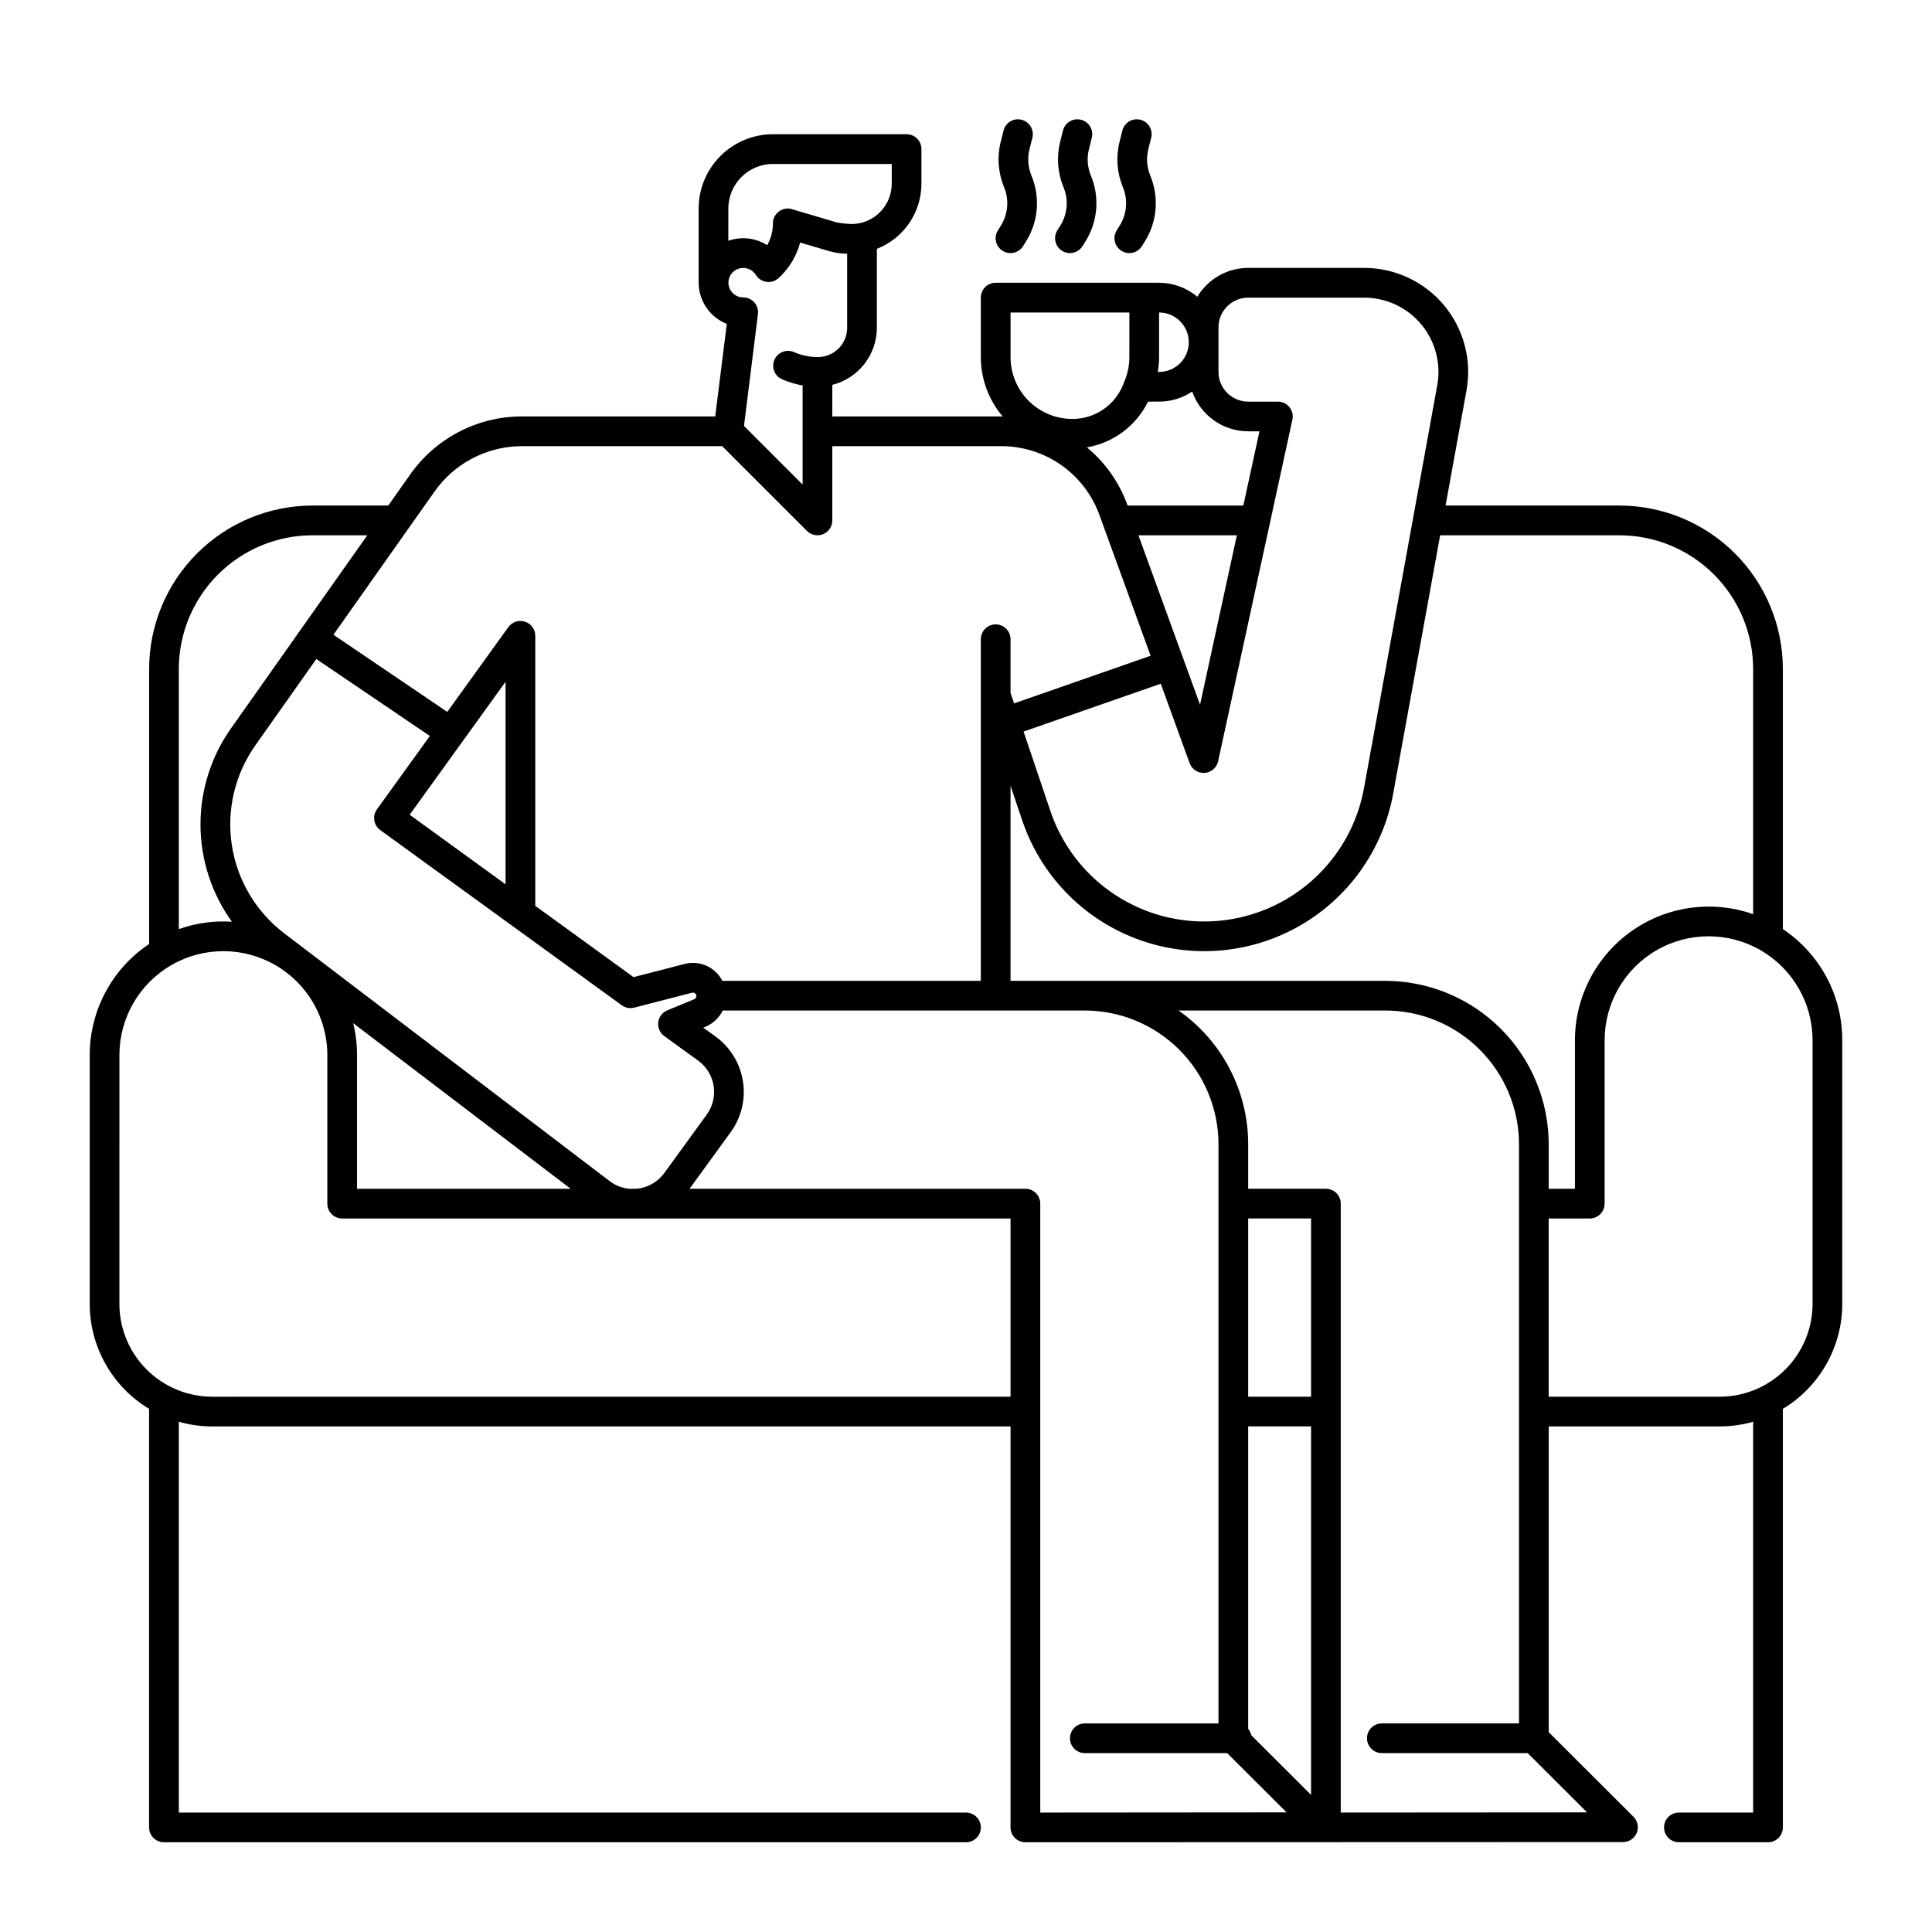 <?xml version="1.0" encoding="UTF-8"?>
<!-- Uploaded to: ICON Repo, www.iconrepo.com, Generator: ICON Repo Mixer Tools -->
<svg fill="#000000" width="800px" height="800px" version="1.1" viewBox="144 144 512 512" xmlns="http://www.w3.org/2000/svg">
 <g>
  <path d="m183.51 517.36v110.93c0 1.043 0.414 2.043 1.152 2.781 0.738 0.738 1.742 1.152 2.785 1.152h212.55c2.172 0 3.934-1.762 3.934-3.934 0-2.176-1.762-3.938-3.934-3.938h-208.61v-103.57c2.879 0.82 5.859 1.238 8.855 1.238h211.56v106.27c0 1.043 0.418 2.043 1.156 2.781 0.738 0.738 1.738 1.152 2.781 1.152l158.37-0.051v0.004c1.59-0.004 3.027-0.961 3.633-2.434 0.609-1.473 0.27-3.168-0.855-4.289l-22.461-22.414v-81.023h45.324c2.996 0 5.977-0.418 8.855-1.238v103.57h-19.68c-2.172 0-3.934 1.762-3.934 3.938 0 2.172 1.762 3.934 3.934 3.934h23.617c1.043 0 2.047-0.414 2.785-1.152 0.738-0.738 1.152-1.738 1.152-2.781v-110.93c9.762-5.871 15.738-16.426 15.742-27.82v-69.863c0.027-9.402-3.707-18.422-10.371-25.055-1.645-1.641-3.441-3.121-5.371-4.418v-68.93c-0.016-11.477-4.578-22.484-12.695-30.602-8.117-8.113-19.125-12.68-30.602-12.695h-46.09l5.543-30.504c1.461-8.035-0.723-16.309-5.961-22.578-5.234-6.269-12.984-9.895-21.152-9.891h-30.742c-5.523 0.004-10.641 2.91-13.48 7.648-2.832-2.398-6.422-3.715-10.133-3.715h-43.297c-2.176 0-3.938 1.762-3.938 3.938v15.77c0 5.766 2.055 11.344 5.793 15.73-0.098 0-0.195-0.012-0.297-0.012h-44.855v-8.363c3.371-0.852 6.359-2.801 8.5-5.543 2.137-2.738 3.301-6.113 3.309-9.59v-20.914c3.469-1.355 6.453-3.723 8.559-6.793 2.106-3.074 3.238-6.707 3.25-10.434v-9.211c0-1.047-0.414-2.047-1.152-2.785-0.738-0.738-1.742-1.152-2.785-1.152h-35.422c-5.219 0.004-10.223 2.082-13.91 5.769-3.691 3.691-5.766 8.691-5.773 13.91v19.699c0.039 4.809 2.984 9.117 7.457 10.891l-3.066 24.516h-51.66c-11.645 0.152-22.508 5.887-29.199 15.422l-5.781 8.191h-20.086c-11.477 0.016-22.484 4.578-30.598 12.695-8.117 8.117-12.684 19.125-12.695 30.602v72.898c-9.836 6.57-15.742 17.613-15.746 29.438v65.93c0.004 11.391 5.977 21.949 15.738 27.82zm236.17 106.99v-161.38c0-1.047-0.414-2.047-1.152-2.785-0.738-0.738-1.742-1.152-2.785-1.152h-89l10.922-15.035c2.816-3.887 3.973-8.734 3.219-13.473-0.75-4.742-3.352-8.992-7.234-11.816l-3.281-2.375 0.621-0.254v-0.004c1.984-0.82 3.598-2.344 4.539-4.277h95.961c9.391 0.012 18.395 3.75 25.035 10.391 6.641 6.641 10.375 15.645 10.387 25.035v153.5h-35.422c-2.176 0-3.938 1.762-3.938 3.938 0 2.172 1.762 3.934 3.938 3.934h37.727l15.734 15.699zm-182.08-209.2 57.633 43.887h-56.613v-35.426c0-2.852-0.344-5.691-1.02-8.461zm73.148 43.887c-1.887-0.18-3.684-0.883-5.188-2.031l-86.148-65.602h-0.004c-7.523-5.695-12.535-14.098-13.969-23.422-1.434-9.328 0.824-18.848 6.293-26.539l16.094-22.797 30.086 20.395-14.027 19.453c-1.27 1.762-0.871 4.215 0.887 5.488l64.008 46.426c0.949 0.688 2.156 0.918 3.293 0.625l15.332-3.953h0.004c0.367-0.102 0.762 0.043 0.984 0.355 0.098 0.152 0.152 0.332 0.156 0.516 0.004 0.375-0.219 0.715-0.566 0.855l-7.133 2.941c-1.32 0.547-2.242 1.762-2.41 3.18-0.168 1.414 0.445 2.812 1.602 3.648l8.988 6.512c4.566 3.324 5.578 9.715 2.266 14.289l-11.266 15.508h-0.004c-1.719 2.367-4.375 3.879-7.289 4.152zm-32.77-134.36v53.672l-25.41-18.434zm196.8 142.23h16.668v47.23l-16.668 0.004zm0.84 136.96v0.004c-0.133-0.629-0.422-1.215-0.84-1.707v-80.156h16.668v97.656zm88.973 20.43-65.277 0.047v-161.38c0-1.047-0.414-2.047-1.152-2.785-0.738-0.738-1.738-1.152-2.781-1.152h-20.602v-11.809c-0.004-14.109-6.891-27.332-18.449-35.426h54.797c9.395 0.012 18.398 3.746 25.039 10.391 6.641 6.641 10.375 15.645 10.387 25.035v153.5h-36.348c-2.176 0-3.938 1.762-3.938 3.938 0 2.172 1.762 3.934 3.938 3.934h38.652zm59.758-204.62v69.863c-0.008 6.523-2.602 12.773-7.215 17.387-4.609 4.613-10.863 7.207-17.387 7.215h-45.328v-47.234h10.891c1.043 0 2.043-0.414 2.781-1.152 0.738-0.738 1.152-1.738 1.152-2.781v-43.297c0-9.844 5.254-18.941 13.777-23.863 8.523-4.922 19.027-4.922 27.551 0 8.527 4.922 13.777 14.02 13.777 23.863zm-51.168-133.82c9.391 0.008 18.395 3.746 25.035 10.387 6.641 6.641 10.379 15.645 10.387 25.035v64.984c-10.844-3.812-22.863-2.133-32.246 4.508-9.387 6.637-14.969 17.414-14.984 28.91v39.359h-6.949v-11.809c-0.012-11.48-4.578-22.484-12.695-30.602-8.117-8.117-19.121-12.68-30.602-12.695h-99.324v-51.699l3.109 9.211c4.852 14.359 15.844 25.809 29.988 31.238 14.148 5.43 29.98 4.273 43.188-3.152 13.211-7.426 22.422-20.352 25.133-35.262l12.434-68.414zm-106.27-55.105c0.004-4.344 3.527-7.867 7.871-7.871h30.742c5.836-0.004 11.371 2.586 15.113 7.066 3.738 4.481 5.297 10.387 4.254 16.129l-19.418 106.79c-2.293 12.605-10.078 23.531-21.246 29.809-11.164 6.281-24.547 7.258-36.508 2.668-11.957-4.59-21.25-14.27-25.348-26.406l-7.113-21.066 36.355-12.68 7.656 21.059v-0.004c0.598 1.648 2.215 2.703 3.965 2.582 1.75-0.117 3.207-1.379 3.582-3.09l19.68-90.527c0.254-1.164-0.031-2.379-0.777-3.309-0.746-0.926-1.875-1.469-3.062-1.469h-7.875c-4.344-0.004-7.867-3.527-7.871-7.871zm-21.215 55.105h26.086l-9.762 44.898zm13.344-51.168c0.004 2.086-0.824 4.094-2.301 5.57-1.477 1.477-3.484 2.305-5.57 2.301h-0.34c0.219-1.293 0.332-2.602 0.34-3.91v-11.836c4.344 0.008 7.867 3.527 7.871 7.875zm-47.23-7.871h31.488l-0.004 11.832c0.004 2.082-0.395 4.148-1.172 6.082l-0.469 1.172h0.004c-1.07 2.699-2.93 5.012-5.332 6.637-2.402 1.629-5.238 2.492-8.141 2.484-4.344 0-8.508-1.727-11.582-4.797-3.07-3.07-4.797-7.234-4.797-11.578zm36.441 23.617 2.918-0.004c3.125 0.008 6.18-0.918 8.773-2.664 1.082 3.074 3.09 5.742 5.746 7.629s5.836 2.902 9.094 2.906h2.988l-4.277 19.68h-30.664l-0.109-0.305v0.004c-2.156-5.902-5.844-11.125-10.688-15.125 7.035-1.203 13.066-5.715 16.211-12.125zm-111.23-51.172c0.008-6.519 5.289-11.801 11.809-11.809h31.488v5.273c-0.02 5.863-4.766 10.617-10.629 10.641-1.332-0.047-2.66-0.188-3.973-0.43l-11.836-3.512h-0.004c-1.188-0.352-2.473-0.121-3.469 0.621-0.992 0.742-1.578 1.91-1.578 3.152 0.004 2.023-0.516 4.016-1.508 5.781-1.906-1.211-4.125-1.855-6.387-1.848h-0.043c-1.32 0.004-2.633 0.234-3.879 0.676zm3.91 15.742h0.016l-0.004 0.004c1.375-0.008 2.656 0.699 3.383 1.867 0.609 0.98 1.621 1.645 2.766 1.812s2.305-0.172 3.176-0.938c0.23-0.203 0.465-0.422 0.68-0.641 2.449-2.445 4.207-5.492 5.098-8.836l7.445 2.211-0.004-0.004c1.633 0.48 3.32 0.73 5.019 0.75v19.645c-0.004 4.277-3.473 7.742-7.75 7.746-2.176 0.008-4.324-0.438-6.316-1.305-0.961-0.426-2.051-0.453-3.027-0.074-0.98 0.383-1.766 1.137-2.184 2.102-0.418 0.961-0.438 2.055-0.047 3.027 0.391 0.977 1.152 1.754 2.121 2.164 1.727 0.75 3.539 1.293 5.398 1.609v26.273l-15.535-15.535 3.672-29.438-0.004-0.004c0.207-1.148-0.105-2.328-0.855-3.223s-1.855-1.41-3.023-1.406c-2.152 0.008-3.906-1.734-3.914-3.891-0.008-2.152 1.734-3.906 3.891-3.914zm-81.824 59.328c5.223-7.461 13.707-11.957 22.809-12.094h53.473l22.465 22.461c1.125 1.129 2.816 1.465 4.289 0.855 1.473-0.609 2.43-2.043 2.43-3.637v-19.68h44.859c5.652 0.012 11.164 1.758 15.793 5 4.629 3.242 8.152 7.828 10.098 13.133l13.602 37.41-36.184 12.621-0.938-2.781v-14.215c0-2.172-1.762-3.938-3.934-3.938-2.176 0-3.938 1.766-3.938 3.938v90.527h-68.516c-0.113-0.219-0.215-0.438-0.344-0.652-2.031-3.234-5.926-4.785-9.629-3.828l-13.547 3.496-26.043-18.891v-71.566c0-1.707-1.102-3.223-2.727-3.746-1.625-0.523-3.406 0.059-4.402 1.445l-16.199 22.465-30.16-20.441zm-67.719 46.945c0.008-9.391 3.746-18.395 10.387-25.035 6.641-6.641 15.645-10.379 25.035-10.387h14.527l-36.039 51.055c-5.34 7.508-8.195 16.496-8.164 25.707 0.031 9.215 2.945 18.184 8.332 25.656-0.754-0.047-1.512-0.082-2.269-0.082-4.023-0.004-8.02 0.684-11.809 2.031zm-15.746 102.34c0-9.844 5.254-18.938 13.777-23.859s19.027-4.922 27.551 0c8.527 4.922 13.777 14.016 13.777 23.859v39.363c0 1.043 0.414 2.043 1.152 2.781 0.738 0.738 1.738 1.152 2.785 1.152h177.12v47.23l-211.56 0.004c-6.523-0.008-12.773-2.602-17.387-7.215-4.613-4.613-7.207-10.863-7.215-17.387z"/>
  <path d="m409.71 210.47c0.887 0.555 1.953 0.734 2.973 0.5 1.016-0.234 1.898-0.867 2.449-1.75l0.789-1.266c3.262-5.227 3.793-11.711 1.43-17.402-0.918-2.215-1.102-4.668-0.527-6.996l0.754-3.023 0.004 0.004c0.262-1.016 0.105-2.094-0.43-2.996-0.539-0.902-1.41-1.551-2.43-1.805-1.016-0.254-2.094-0.094-2.992 0.449-0.895 0.543-1.539 1.422-1.785 2.441l-0.754 3.023h-0.004c-0.984 3.969-0.668 8.152 0.895 11.934 1.387 3.336 1.074 7.137-0.836 10.203l-0.789 1.262c-1.152 1.844-0.59 4.269 1.254 5.422z"/>
  <path d="m425.46 210.47c0.887 0.555 1.957 0.734 2.973 0.5 1.016-0.234 1.898-0.867 2.453-1.75l0.789-1.266h-0.004c3.262-5.227 3.797-11.711 1.43-17.402-0.918-2.215-1.102-4.668-0.523-6.996l0.754-3.023v0.004c0.262-1.016 0.109-2.094-0.43-2.996-0.535-0.902-1.41-1.551-2.426-1.805-1.02-0.254-2.094-0.094-2.992 0.449-0.898 0.543-1.543 1.422-1.789 2.441l-0.754 3.023c-0.984 3.969-0.672 8.152 0.895 11.934 1.387 3.336 1.074 7.137-0.84 10.203l-0.789 1.262c-1.148 1.844-0.586 4.269 1.254 5.422z"/>
  <path d="m441.2 210.47c0.883 0.555 1.953 0.734 2.969 0.5 1.02-0.234 1.902-0.867 2.453-1.75l0.789-1.266c3.262-5.227 3.793-11.711 1.43-17.402-0.918-2.215-1.102-4.668-0.527-6.996l0.754-3.023 0.004 0.004c0.262-1.016 0.105-2.094-0.43-2.996-0.539-0.902-1.41-1.551-2.43-1.805-1.016-0.254-2.094-0.094-2.992 0.449-0.895 0.543-1.539 1.422-1.785 2.441l-0.754 3.023h-0.004c-0.984 3.969-0.668 8.152 0.895 11.934 1.387 3.336 1.074 7.137-0.84 10.203l-0.789 1.262h0.004c-1.152 1.844-0.59 4.269 1.254 5.422z"/>
 </g>
</svg>